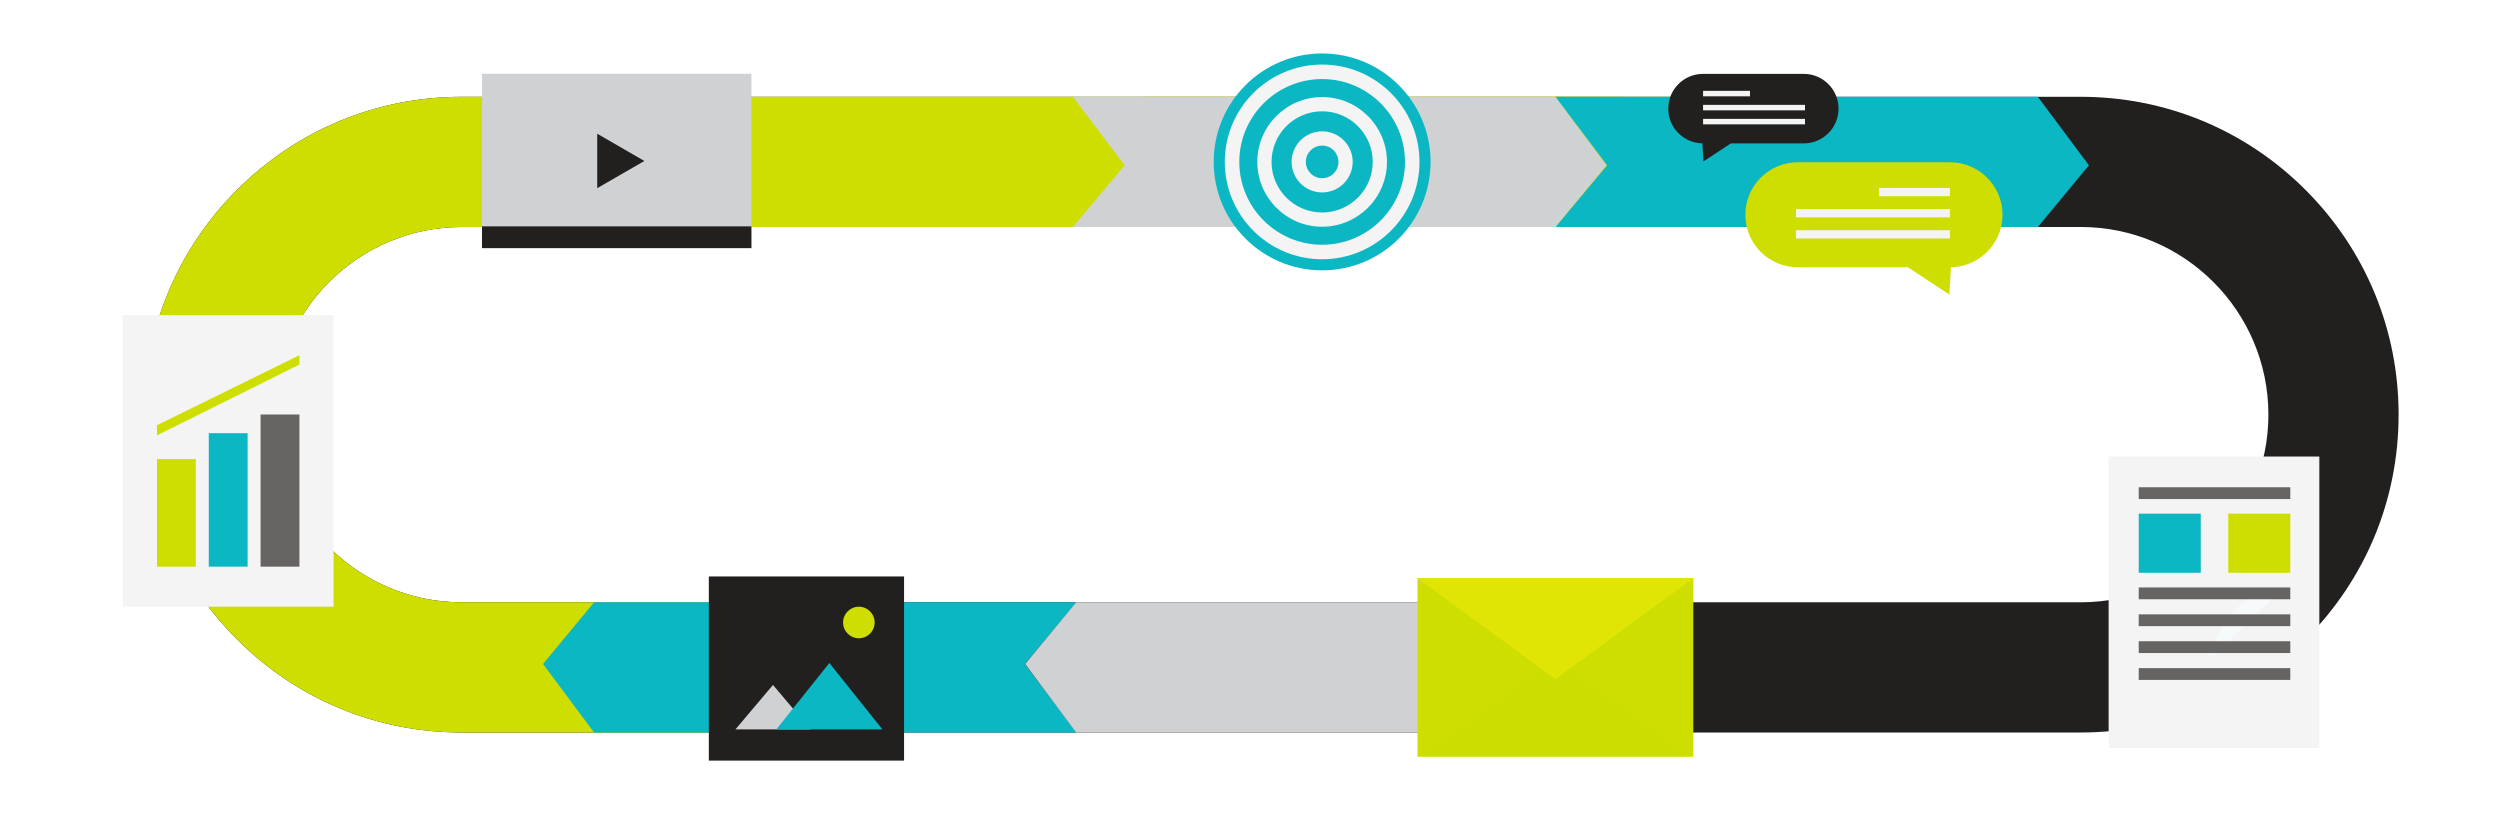 <?xml version="1.0" encoding="utf-8"?>
<!-- Generator: Adobe Illustrator 24.0.3, SVG Export Plug-In . SVG Version: 6.00 Build 0)  -->
<svg version="1.1" xmlns="http://www.w3.org/2000/svg" xmlns:xlink="http://www.w3.org/1999/xlink" x="0px" y="0px"
	 viewBox="0 0 1920 639.43" style="enable-background:new 0 0 1920 639.43;" xml:space="preserve">
<style type="text/css">
	.st0{fill:none;}
	.st1{fill:#F7FAFB;}
	.st2{fill:#CFD1D2;}
	.st3{fill:#CDDE00;}
	.st4{fill:#221F1F;}
	.st5{fill:#0CB7C4;}
	.st6{fill:#F4F4F4;}
	.st7{opacity:0.5;fill:#CDDE00;}
	.st8{fill:#E0E505;}
	.st9{fill:url(#SVGID_1_);}
	.st10{fill:url(#SVGID_2_);}
	.st11{fill:#666363;}
</style>
<pattern  y="-847.52" width="314.98" height="314.98" patternUnits="userSpaceOnUse" id="Unnamed_Pattern_5" viewBox="0 -314.98 314.98 314.98" style="overflow:visible;">
	<g>
		<rect y="-314.98" class="st0" width="314.98" height="314.98"/>
		<rect y="-314.98" class="st1" width="314.98" height="314.98"/>
	</g>
</pattern>
<g id="Layer_1">
	<g>
		<rect x="246.27" y="-1756.32" class="st2" width="37.33" height="25"/>
		<g>
			<polygon class="st3" points="232.38,-1552.55 35.63,-1438.94 -161.14,-1552.55 -161.14,-1779.74 35.63,-1893.35 232.38,-1779.74 
							"/>
			<path class="st4" d="M35.63-1425.35l-208.53-120.4v-240.78l208.53-120.4l208.53,120.4v240.78L35.63-1425.35z M-149.37-1559.34
				l185,106.81l184.99-106.81v-213.61L35.63-1879.76l-185,106.81V-1559.34z"/>
		</g>
		<g>
			<path class="st4" d="M-69.63-1761.39c-2.78-2.73-2.05-7.01,1.41-10.53c3.48-3.55,7.64-4.39,9.97-2.1l1.33,1.31l-3.04,3.1
				l-1.1-1.08c-0.96-0.94-2.76-0.36-4.49,1.4c-1.71,1.74-2.14,3.67-0.79,5l4.68,4.59c1.37,1.34,3.27,0.86,4.98-0.88
				c1.73-1.76,2.27-3.57,1.31-4.52l-1.22-1.19l3.04-3.1l1.45,1.42c2.33,2.28,1.6,6.48-1.88,10.03c-3.46,3.53-7.74,4.33-10.52,1.6
				L-69.63-1761.39z"/>
			<path class="st4" d="M-32.47-1776.01l-3.74,2.25l-9.89-16.48l7.75-4.65c4.26-2.56,8.03-2.25,10.05,1.11l0.51,0.85
				c1.27,2.12,0.95,4.68-1.2,6.87l8.11,3.11l-4.78,2.87l-7.99-3.18l-1.47-2.45l1.67-1c2.05-1.23,2.72-2.62,1.76-4.22l-0.18-0.31
				c-0.96-1.6-2.48-1.62-4.53-0.39l-4,2.4L-32.47-1776.01z"/>
			<path class="st4" d="M-12.95-1806.98L1-1811.19l1.1,3.63l-9.77,2.95l1.1,3.65l8.14-2.46l1.08,3.57l-8.14,2.46l1.19,3.94
				l10.01-3.02l1.09,3.6l-14.19,4.28L-12.95-1806.98z"/>
			<path class="st4" d="M33.79-1799.93l-8.23,0.37l-1.44,4.02l-4.8,0.21l7.65-19.59l4.03-0.18l9.42,18.83l-4.8,0.21L33.79-1799.93z
				 M26.85-1803.16l5.3-0.24l-2.95-6.3L26.85-1803.16z"/>
			<path class="st4" d="M57.82-1809.67l-6.25-1.08l0.64-3.71l16.83,2.92l-0.65,3.71l-6.25-1.08l-2.64,15.23l-4.33-0.75
				L57.82-1809.67z"/>
			<path class="st4" d="M86.13-1806.12l4.07,1.58l-6.95,17.91l-4.07-1.58L86.13-1806.12z"/>
			<path class="st4" d="M107.37-1779.89l12.07-8.74l4.02,2.63l-17.32,11.64l-3.38-2.21l3.64-20.58l4.04,2.64L107.37-1779.89z"/>
			<path class="st4" d="M137.24-1773.84l9.92,10.68l-2.78,2.58l-6.94-7.48l-2.8,2.6l5.79,6.23l-2.73,2.54l-5.79-6.23l-3.02,2.8
				l7.11,7.66l-2.76,2.56l-10.08-10.86L137.24-1773.84z"/>
		</g>
		<g>
			<path class="st4" d="M-78.06-1584.78c3.19-2.24,7.26-0.75,10.1,3.29c2.86,4.06,2.93,8.31,0.26,10.19l-1.53,1.07l-2.5-3.54
				l1.26-0.88c1.1-0.77,0.85-2.65-0.57-4.67c-1.41-2-3.22-2.77-4.77-1.68l-5.36,3.78c-1.57,1.11-1.44,3.06-0.03,5.06
				c1.42,2.02,3.1,2.88,4.2,2.11l1.39-0.98l2.5,3.55l-1.66,1.17c-2.67,1.88-6.67,0.4-9.53-3.66c-2.84-4.04-2.86-8.4,0.33-10.64
				L-78.06-1584.78z"/>
			<path class="st4" d="M-58.68-1560.17c2.61-2.97,7.2-2.17,10.89,1.07c3.68,3.22,5.07,7.66,2.47,10.64l-4.76,5.43
				c-2.61,2.97-7.21,2.19-10.89-1.04c-3.7-3.24-5.08-7.7-2.47-10.68L-58.68-1560.17z M-59.92-1552.09
				c-1.27,1.45-0.43,3.53,1.45,5.18c1.86,1.63,4.04,2.19,5.3,0.74l4.33-4.93c1.27-1.45,0.43-3.53-1.43-5.16
				c-1.88-1.65-4.05-2.2-5.32-0.76L-59.92-1552.09z"/>
			<path class="st4" d="M-30.26-1545.58l3.84,2.08l-7.34,13.61l8.99,4.85l-1.79,3.31l-12.84-6.93L-30.26-1545.58z"/>
			<path class="st4" d="M-6.31-1534.27l4.19,1.23l-4.35,14.84l9.81,2.87l-1.06,3.61l-14-4.1L-6.31-1534.27z"/>
			<path class="st4" d="M19.49-1528.17l14.54,1.03l-0.27,3.78l-10.19-0.72l-0.27,3.81l8.49,0.6l-0.26,3.72l-8.49-0.6l-0.29,4.11
				l10.43,0.74l-0.27,3.75l-14.79-1.05L19.49-1528.17z"/>
			<path class="st4" d="M47.6-1521.63c-0.59-3.85,2.56-6.84,7.45-7.59c4.91-0.75,8.75,1.08,9.24,4.31l0.28,1.85l-4.29,0.66
				l-0.23-1.52c-0.2-1.33-1.99-1.95-4.44-1.57c-2.41,0.37-3.91,1.65-3.63,3.53l0.99,6.49c0.29,1.9,2.1,2.65,4.52,2.28
				c2.44-0.38,3.96-1.5,3.76-2.83l-0.26-1.68l4.29-0.66l0.31,2.01c0.5,3.23-2.61,6.15-7.52,6.9c-4.89,0.75-8.79-1.18-9.38-5.03
				L47.6-1521.63z"/>
			<path class="st4" d="M81.26-1531.75l-5.9,2.32l-1.38-3.5l15.9-6.23l1.37,3.5l-5.9,2.32l5.64,14.39l-4.09,1.6L81.26-1531.75z"/>
			<path class="st4" d="M100.45-1545.08l3.71-2.29l10.1,16.34l-3.71,2.29L100.45-1545.08z"/>
			<path class="st4" d="M130.94-1550.54l-5.48-13.85l3.54-3.25l7,19.65l-2.97,2.73l-19.03-8.61l3.56-3.26L130.94-1550.54z"/>
			<path class="st4" d="M136.32-1576.61l8.28-12l3.12,2.15l-5.8,8.4l3.14,2.17l4.83-7l3.07,2.12l-4.83,7l3.39,2.34l5.94-8.61
				l3.09,2.14l-8.42,12.2L136.32-1576.61z"/>
		</g>
		<g>
			<polygon class="st4" points="-245.75,-1602.97 -222.55,-1666.52 -245.82,-1729.32 317.07,-1729.32 293.8,-1666.52 
				316.99,-1602.97 			"/>
			<path class="st2" d="M-135.69-1681.61h-16.87v41.43h-9.11v-41.43h-16.87v-7.98h42.85V-1681.61z M-83.73-1640.17l-14.75-17.65
				v-6.28h3.6c7.48,0,11.65-2.33,11.65-8.33v-0.92c0-5.72-3.81-8.19-10.87-8.19h-13.48v41.37h-9.04v-49.41h22.52
				c12.28,0,19.91,5.51,19.91,15.39v2.61c0,6.99-4.52,11.86-12.85,13.76l15.04,17.65H-83.73z M-43.41-1640.17h-9.04v-49.41h9.04
				V-1640.17z M13.84-1681.54H-2.47c-7.06,0-10.94,3.04-10.94,8.82v5.22h22.8v7.98h-22.8v19.34h-9.04v-33.39
				c0-9.81,7.62-16.03,19.97-16.03h16.31V-1681.54z M70.03-1640.17H33.12v-49.41H69.4v8.05H42.15v12.28h22.73v7.91H42.15v13.2h27.88
				V-1640.17z M130.25-1672.5h-8.97v-3.04c0-4.31-4.94-7.06-12.14-7.06c-7.13,0-12.07,3.18-12.07,8.96v17.51
				c0,5.79,4.94,8.89,12.07,8.89c7.2,0,12.14-2.75,12.14-6.99v-3.6h8.97v4.45c0,8.19-8.76,14.19-21.11,14.19
				c-12.28,0-21.1-6.28-21.1-16.09v-19.27c0-9.81,8.82-16.02,21.1-16.02c12.35,0,21.11,6,21.11,14.12V-1672.5z M189.34-1681.61
				h-16.87v41.43h-9.11v-41.43h-16.87v-7.98h42.85V-1681.61z M239.6-1640.17l-5.08-11.93h-12.6l3.2-7.62h6.15l-7.97-18.92
				l-16.17,38.47h-9.95l21.81-49.41h8.68l21.89,49.41H239.6z"/>
		</g>
		<g>
			<path class="st4" d="M253.56-1748.2h-4.75v-1.71h11.39v1.71h-4.76v11.71h-1.88V-1748.2z"/>
			<path class="st4" d="M263.47-1749.91h1.73l5.14,8.09l5.12-8.09h1.74v13.42h-1.88l0.06-9.87l-4.01,6.31h-2.09l-3.99-6.29
				l0.06,9.86h-1.88V-1749.91z"/>
		</g>
	</g>
	<polygon class="st2" points="1386,-1054.11 315,-1054.11 295,-1112.11 315,-1172.11 1386,-1172.11 1406,-1112.11 	"/>
	<g id="A">
	</g>
	<path class="st4" d="M1598.02,562.56H354.63c-65.21,0-126.51-25.39-172.61-71.5c-46.11-46.11-71.5-107.41-71.5-172.61
		s25.39-126.51,71.5-172.61c46.11-46.11,107.41-71.5,172.61-71.5h1243.39c65.21,0,126.51,25.39,172.61,71.5
		c46.11,46.11,71.5,107.41,71.5,172.61s-25.39,126.51-71.5,172.61C1724.53,537.17,1663.23,562.56,1598.02,562.56z M354.63,174.33
		c-79.46,0-144.11,64.65-144.11,144.11s64.65,144.11,144.11,144.11h1243.39c79.46,0,144.11-64.65,144.11-144.11
		s-64.65-144.11-144.11-144.11H354.63z"/>
	<path class="st3" d="M613.34,562.56H354.63c-65.21,0-126.51-25.39-172.61-71.5c-46.11-46.11-71.5-107.41-71.5-172.61
		s25.39-126.51,71.5-172.61c46.11-46.11,107.41-71.5,172.61-71.5h1045.31l39.22,52.61l-39.22,47.39H354.63
		c-79.46,0-144.11,64.65-144.11,144.11s64.65,144.11,144.11,144.11h258.71l-42.54,50L613.34,562.56z"/>
	<path class="st3" d="M916.84,126.95l-39.75-52.61h370.53l39.22,52.61l-39.22,47.39H877.09L916.84,126.95z M418.48,512.56"/>
	<path class="st5" d="M787.04,509.95l39.75,52.61H456.26l-39.22-52.61l39.22-47.39H826.8L787.04,509.95z M1285.4,124.33"/>
	<path class="st2" d="M1157.28,509.95l39.75,52.61H826.49l-39.22-52.61l39.22-47.39h370.53L1157.28,509.95z M1655.64,124.33"/>
	<path class="st5" d="M1234.29,126.95l-39.75-52.61h370.53l39.22,52.61l-39.22,47.39h-370.53L1234.29,126.95z M735.93,512.56"/>
	<path class="st2" d="M863.71,126.95l-39.75-52.61h370.53l39.22,52.61l-39.22,47.39H823.96L863.71,126.95z M365.36,512.56"/>
	<g>
		<polygon class="st4" points="544.38,442.72 544.38,566.49 544.38,584.15 694.32,584.15 694.32,566.49 694.32,442.72 		"/>
		<polygon class="st2" points="593.65,560.16 622.49,560.16 608.07,543.1 593.65,526.04 579.23,543.1 564.82,560.16 		"/>
		<polygon class="st5" points="636.95,560.16 677.68,560.16 657.32,534.67 636.95,509.18 616.58,534.67 596.22,560.16 		"/>
		<path class="st3" d="M671.72,478.07c0,6.69-5.43,12.12-12.12,12.12c-6.69,0-12.12-5.43-12.12-12.12c0-6.69,5.43-12.12,12.12-12.12
			C666.29,465.95,671.72,471.37,671.72,478.07z"/>
	</g>
	<g>
		<g>
			<path class="st4" d="M1385.3,56.74h-77.39c-14.74,0-26.7,11.95-26.7,26.69c0,14.58,11.7,26.41,26.22,26.67l0.81,13.89
				l16.97-11.17l4.1-2.7h55.99c14.74,0,26.7-11.95,26.7-26.7C1411.99,68.69,1400.04,56.74,1385.3,56.74z"/>
			<rect x="1307.97" y="69.77" class="st6" width="36.02" height="4.21"/>
			<rect x="1307.97" y="80.53" class="st6" width="78.27" height="4.21"/>
			<rect x="1307.97" y="91.29" class="st6" width="78.27" height="4.21"/>
		</g>
		<g>
			<path class="st3" d="M1380.75,124.64h116.87c22.26,0,40.31,18.05,40.31,40.31c0,22.02-17.66,39.89-39.59,40.28l-1.23,20.98
				l-25.63-16.87l-6.19-4.07h-84.54c-22.26,0-40.31-18.05-40.31-40.32C1340.44,142.69,1358.49,124.64,1380.75,124.64z"/>
			<rect x="1443.12" y="144.32" class="st6" width="54.39" height="6.36"/>
			<rect x="1379.32" y="160.57" class="st6" width="118.19" height="6.36"/>
			<rect x="1379.32" y="176.82" class="st6" width="118.19" height="6.36"/>
		</g>
	</g>
	<g>
		<polygon class="st3" points="1088.61,444.01 1088.61,564 1088.61,581.11 1300.46,581.11 1300.46,564 1300.46,444.01 		"/>
		<polygon class="st7" points="1194.54,503.53 1088.61,581.11 1300.46,581.11 		"/>
		<polygon class="st8" points="1194.54,521.6 1088.61,444.01 1300.46,444.01 		"/>
	</g>
	<g>
		<rect x="370.17" y="56.67" class="st2" width="206.91" height="133.9"/>
		<rect x="370.17" y="173.85" class="st4" width="206.91" height="16.71"/>
		<polygon class="st4" points="458.67,123.62 458.67,102.71 476.77,113.17 494.87,123.62 476.77,134.06 458.67,144.52 		"/>
	</g>
	<g>
		<path class="st6" d="M1781.25,574.51h-161.82V350.62h161.82v104.83"/>
		<pattern  id="SVGID_1_" xlink:href="#Unnamed_Pattern_5" patternTransform="matrix(-3.111 0 0 3.209 -29969.889 14367.255)">
		</pattern>
		<path class="st9" d="M1758.97,572.32c1.07,0,2.13-0.03,3.17-0.08"/>
		<pattern  id="SVGID_2_" xlink:href="#Unnamed_Pattern_5" patternTransform="matrix(-3.111 0 0 3.209 -29969.889 14367.255)">
		</pattern>
		<path class="st10" d="M1754.01,451.35c-1.23,0.11-2.44,0.25-3.64,0.42c-0.84,0.11-1.68,0.25-2.52,0.42
			c-0.73,0.14-1.49,0.28-2.21,0.45c-0.25,0.08-0.53,0.14-0.79,0.2c-0.78,0.17-1.54,0.39-2.32,0.62c-0.76,0.22-1.54,0.45-2.33,0.7
			c-0.59,0.2-1.18,0.42-1.77,0.62c-0.59,0.22-1.18,0.45-1.77,0.67c-1.01,0.39-2.05,0.84-3.03,1.32c-0.22,0.08-0.48,0.2-0.7,0.31
			c-0.45,0.25-0.9,0.48-1.34,0.7c-0.56,0.28-1.12,0.56-1.65,0.87c-0.5,0.28-0.98,0.56-1.48,0.84c-0.53,0.28-1.07,0.62-1.57,0.95
			c-0.87,0.53-1.74,1.09-2.58,1.68c-0.2,0.14-0.39,0.28-0.59,0.42c-0.9,0.62-1.74,1.26-2.58,1.96c-0.06,0-0.08,0.03-0.11,0.08
			c-0.9,0.7-1.74,1.43-2.58,2.19c-0.81,0.7-1.57,1.46-2.35,2.21c-1.85,1.88-3.61,3.87-5.24,6c-0.53,0.7-1.06,1.4-1.54,2.13
			c-0.76,1.07-1.49,2.16-2.16,3.28c-0.25,0.39-0.48,0.78-0.73,1.2c-1.2,2.1-2.3,4.29-3.25,6.56c-0.28,0.62-0.53,1.26-0.79,1.91
			c-0.08,0.22-0.17,0.45-0.25,0.67c-0.31,0.87-0.62,1.74-0.9,2.63c-0.03,0.06-0.03,0.08-0.06,0.14c-0.25,0.84-0.5,1.68-0.73,2.55
			c-0.25,0.9-0.48,1.82-0.67,2.75c0,0.03,0,0.06-0.03,0.08c-0.2,0.9-0.36,1.82-0.5,2.72c-0.17,0.95-0.31,1.91-0.42,2.86"/>
		<rect x="1642.54" y="374.21" class="st11" width="116.41" height="9.06"/>
		<rect x="1642.54" y="451.17" class="st11" width="116.41" height="9.06"/>
		<rect x="1642.54" y="471.82" class="st11" width="116.41" height="9.06"/>
		<rect x="1642.54" y="492.47" class="st11" width="116.41" height="9.06"/>
		<rect x="1642.54" y="513.12" class="st11" width="116.41" height="9.06"/>
		<rect x="1642.54" y="394.48" class="st5" width="47.64" height="45.41"/>
		<rect x="1711.31" y="394.48" class="st3" width="47.64" height="45.41"/>
	</g>
	<g>
		<path class="st5" d="M1098.69,124.34c0,46-37.29,83.29-83.29,83.29c-46,0-83.29-37.29-83.29-83.29c0-46,37.29-83.29,83.29-83.29
			C1061.4,41.04,1098.69,78.33,1098.69,124.34z"/>
		<path class="st6" d="M1015.4,199.11c-41.23,0-74.77-33.54-74.77-74.77s33.54-74.77,74.77-74.77c41.23,0,74.77,33.54,74.77,74.77
			S1056.63,199.11,1015.4,199.11z M1015.4,60.71c-35.08,0-63.62,28.55-63.62,63.63s28.54,63.63,63.62,63.63
			c35.09,0,63.63-28.54,63.63-63.63S1050.49,60.71,1015.4,60.71z"/>
		<path class="st6" d="M1015.4,174.12c-27.45,0-49.79-22.33-49.79-49.79s22.33-49.79,49.79-49.79c27.45,0,49.79,22.33,49.79,49.79
			S1042.86,174.12,1015.4,174.12z M1015.4,85.48c-21.43,0-38.86,17.43-38.86,38.86c0,21.43,17.43,38.86,38.86,38.86
			c21.43,0,38.86-17.43,38.86-38.86C1054.26,102.91,1036.83,85.48,1015.4,85.48z"/>
		<path class="st6" d="M1015.4,147.79c-12.94,0-23.46-10.52-23.46-23.46c0-12.94,10.52-23.46,23.46-23.46
			c12.93,0,23.46,10.52,23.46,23.46C1038.86,137.27,1028.34,147.79,1015.4,147.79z M1015.4,111.8c-6.91,0-12.53,5.62-12.53,12.53
			c0,6.91,5.62,12.53,12.53,12.53c6.91,0,12.53-5.62,12.53-12.53C1027.93,117.43,1022.31,111.8,1015.4,111.8z"/>
	</g>
	<g>
		<rect x="94.35" y="242.06" class="st6" width="161.82" height="223.89"/>
		<g>
			<rect x="120.56" y="352.58" class="st3" width="29.83" height="82.62"/>
			<rect x="160.34" y="332.68" class="st5" width="29.83" height="102.52"/>
			<rect x="200.12" y="318.34" class="st11" width="29.83" height="116.86"/>
			<polygon class="st3" points="120.56,334.36 229.95,279.97 229.95,272.8 120.56,326.56 			"/>
		</g>
	</g>
</g>
<g id="Layer_2">
</g>
</svg>
